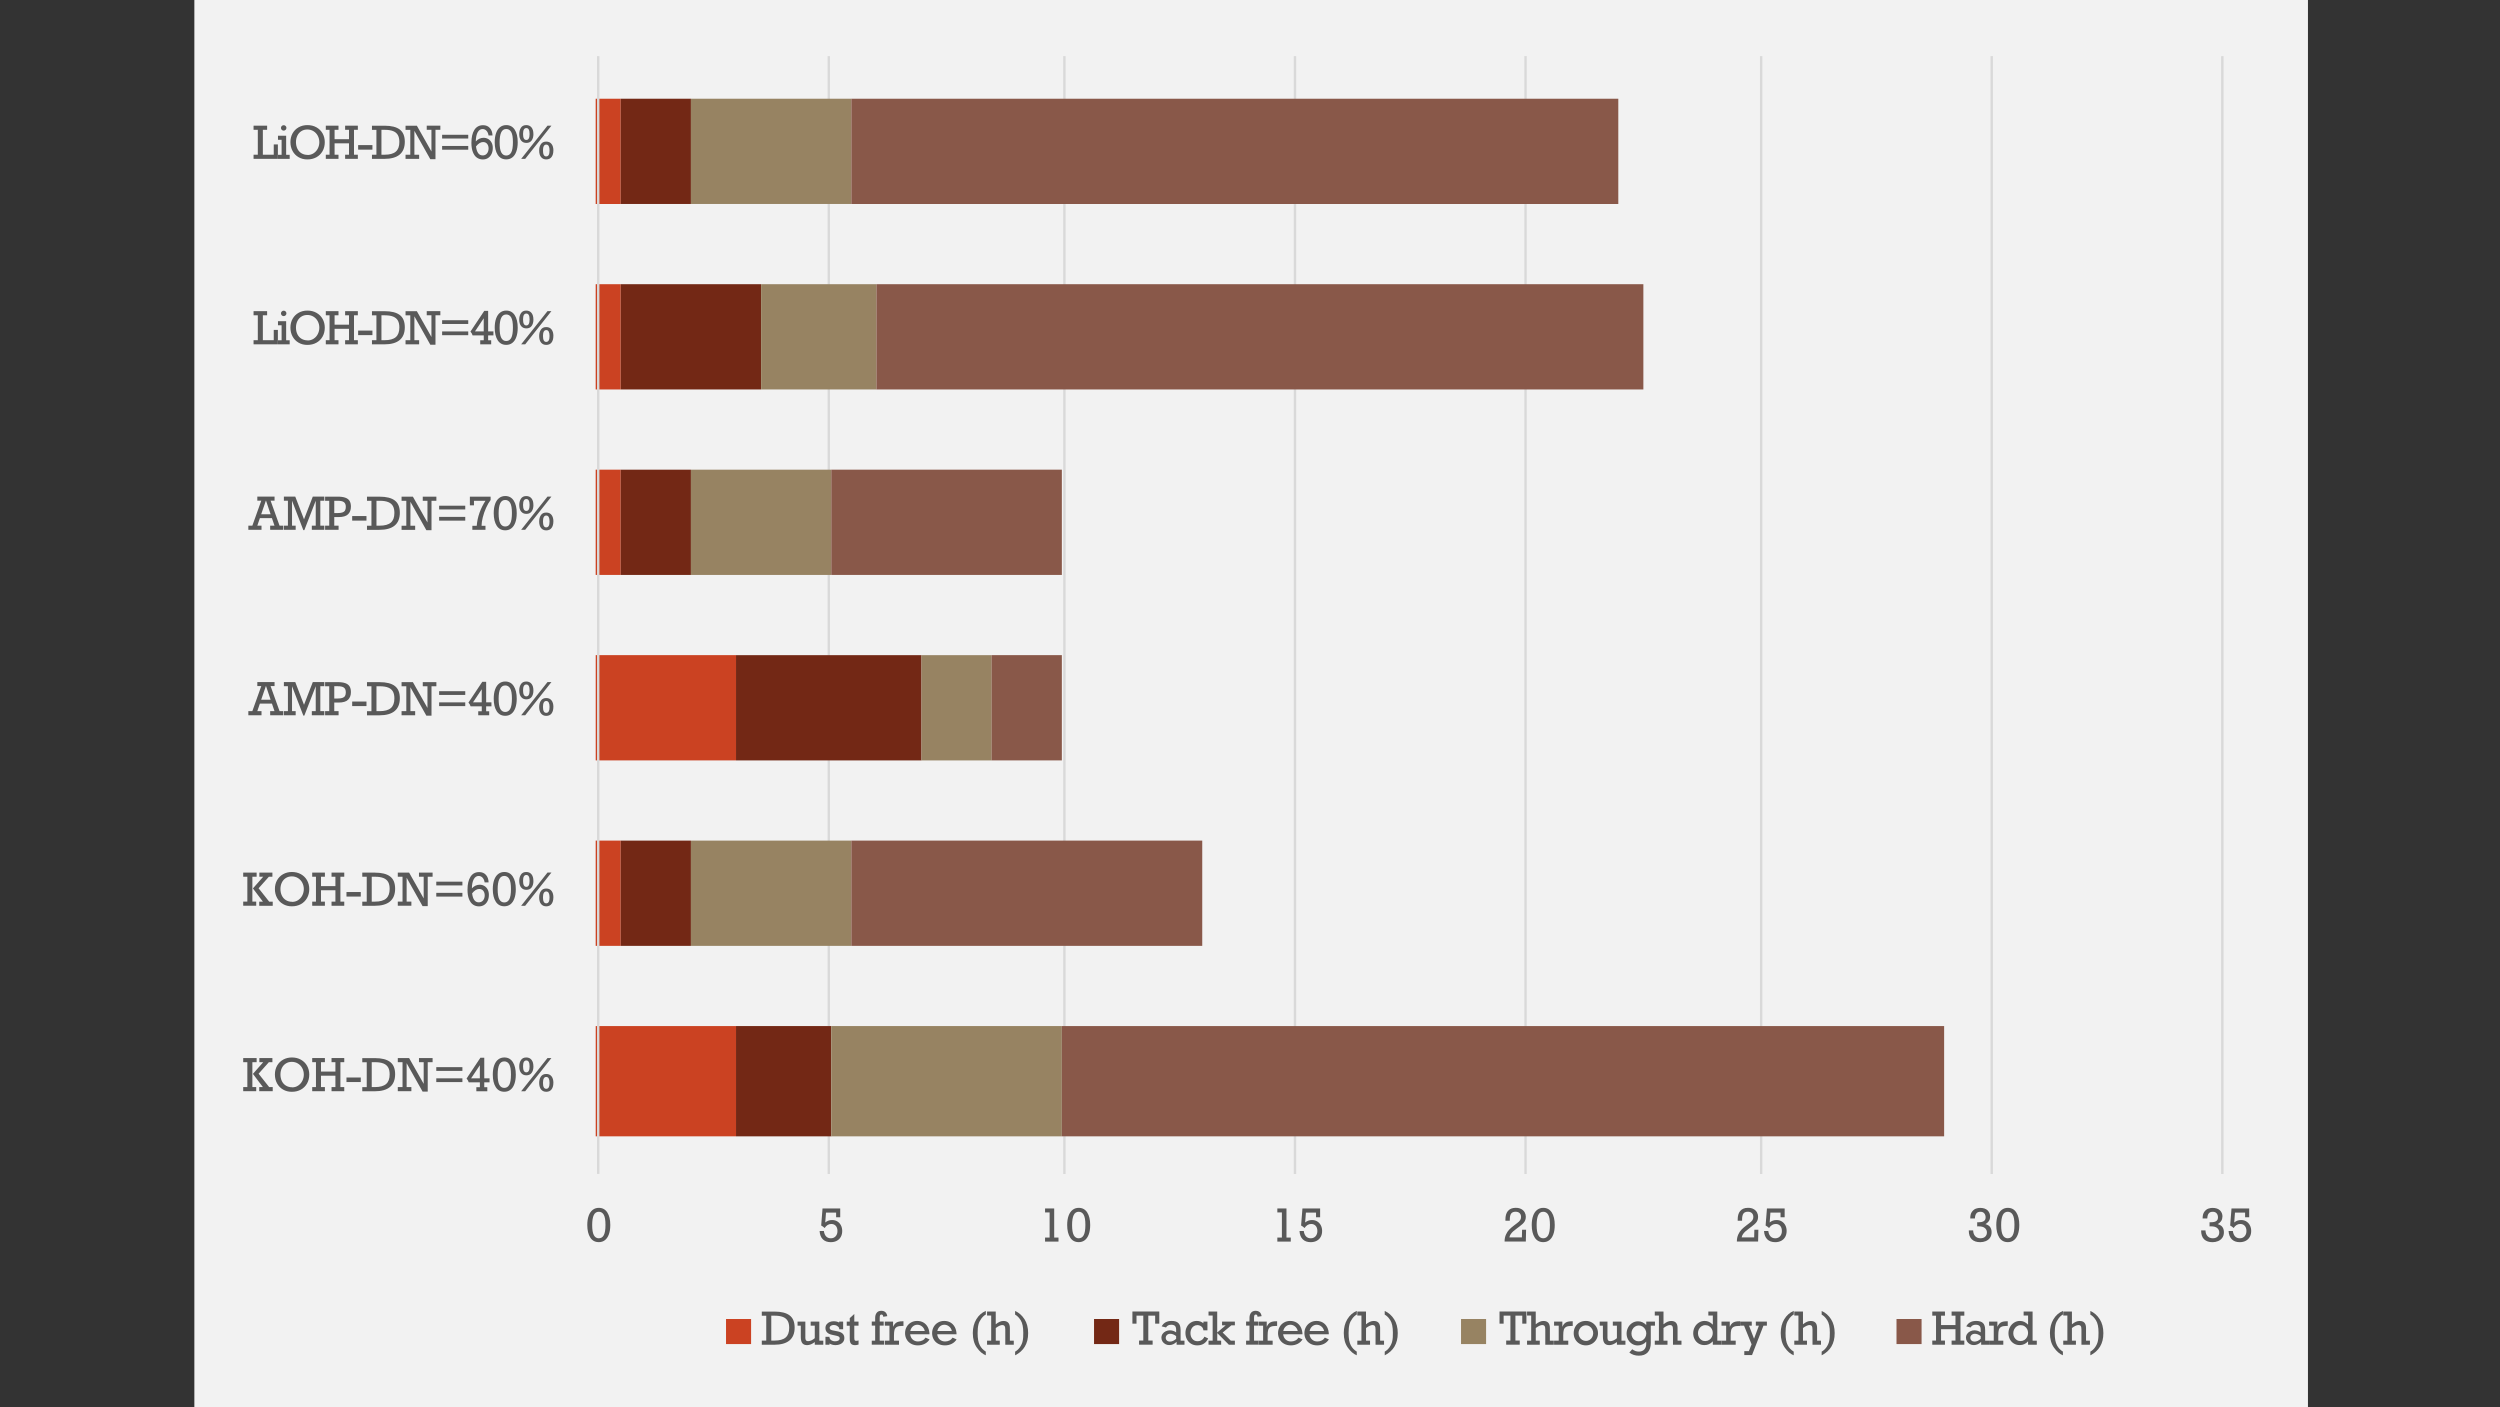 <?xml version="1.0" encoding="UTF-8"?><svg id="Layer_1" xmlns="http://www.w3.org/2000/svg" viewBox="0 0 780 439"><rect x="0" y="0" width="780" height="439" fill="#333333" stroke="none"/><rect x="60.64" width="659.44" height="439" fill="#f2f2f2"/><path d="M693.37,17.51v348.77M621.42,17.51v348.77M549.48,17.51v348.77M475.97,17.51v348.77M404.03,17.51v348.77M332.09,17.51v348.77M258.58,17.51v348.77" fill="none" stroke="#d9d9d9" stroke-linejoin="round" stroke-width=".75"/><path d="M193.67,63.64h-7.82V30.8h7.82v32.84ZM193.67,121.51h-7.82v-32.84h7.82v32.84ZM193.67,179.38h-7.82v-32.84h7.82v32.84ZM229.65,237.25h-43.79v-32.84h43.79v32.84ZM193.67,295.11h-7.82v-32.84h7.82v32.84ZM229.65,354.54h-43.79v-34.41h43.79v34.41Z" fill="#cb4222"/><path d="M215.57,63.64h-21.9V30.8h21.9v32.84ZM237.47,121.51h-43.79v-32.84h43.79v32.84ZM215.57,179.38h-21.9v-32.84h21.9v32.84ZM287.51,237.25h-57.87v-32.84h57.87v32.84ZM215.57,295.11h-21.9v-32.84h21.9v32.84ZM259.36,354.54h-29.72v-34.41h29.72v34.41Z" fill="#732815"/><path d="M265.62,63.64h-50.05V30.8h50.05v32.84ZM273.44,121.51h-35.97v-32.84h35.97v32.84ZM259.36,179.38h-43.79v-32.84h43.79v32.84ZM309.41,237.25h-21.9v-32.84h21.9v32.84ZM265.62,295.11h-50.05v-32.84h50.05v32.84ZM331.3,354.54h-71.94v-34.41h71.94v34.41Z" fill="#978362"/><path d="M504.91,63.64h-239.29V30.8h239.29v32.84ZM512.73,121.51h-239.29v-32.84h239.29v32.84ZM331.3,179.38h-71.94v-32.84h71.94v32.84ZM331.3,237.25h-21.9v-32.84h21.9v32.84ZM375.1,295.11h-109.48v-32.84h109.48v32.84ZM606.57,354.54h-275.26v-34.41h275.26v34.41Z" fill="#895849"/><line x1="186.64" y1="366.27" x2="186.64" y2="17.51" fill="none" stroke="#d9d9d9" stroke-linejoin="round" stroke-width=".75"/><path d="M190.41,382.22c0,1.13-.15,2.09-.44,2.89s-.7,1.41-1.24,1.82c-.53.42-1.17.62-1.9.62-1.16,0-2.06-.48-2.67-1.44s-.93-2.26-.93-3.9c0-1.13.15-2.1.44-2.9.29-.8.71-1.41,1.25-1.83.54-.42,1.18-.63,1.91-.63,1.15,0,2.03.48,2.65,1.44s.93,2.27.93,3.92ZM186.84,386.34c.68,0,1.19-.32,1.54-.96.35-.64.53-1.71.53-3.22s-.18-2.54-.54-3.16c-.36-.62-.88-.93-1.54-.93-.71,0-1.24.35-1.57,1.04-.33.69-.5,1.73-.5,3.11,0,1.45.17,2.5.52,3.15s.87.98,1.56.98Z" fill="#595959"/><path d="M260.87,379.79v-1.45h-3.16l-.23,3.07c.61-.51,1.32-.76,2.12-.76.65,0,1.21.15,1.69.46.48.31.85.72,1.1,1.24.26.52.38,1.09.38,1.71,0,.69-.14,1.3-.43,1.83-.29.53-.7.94-1.24,1.23s-1.17.44-1.89.44c-1.05,0-1.88-.3-2.49-.9-.6-.6-.94-1.46-1-2.58h1.33c.09.71.32,1.27.69,1.67s.87.6,1.48.6,1.11-.21,1.49-.62.58-.97.58-1.65-.18-1.25-.54-1.63-.82-.57-1.39-.57c-.82,0-1.51.42-2.07,1.26-.31-.3-.67-.56-1.08-.78l.42-5.32h5.52v2.74h-1.29Z" fill="#595959"/><path d="M330.25,386.12v1.26h-4.19v-1.26h1.42v-7.84h-1.42v-1.24h2.85v9.08h1.34Z" fill="#595959"/><path d="M340.14,382.22c0,1.13-.15,2.09-.44,2.89s-.7,1.41-1.24,1.82c-.53.42-1.17.62-1.9.62-1.16,0-2.06-.48-2.67-1.44s-.93-2.26-.93-3.9c0-1.13.15-2.1.44-2.9.29-.8.71-1.41,1.25-1.83.54-.42,1.18-.63,1.91-.63,1.15,0,2.03.48,2.65,1.44s.93,2.27.93,3.92ZM336.57,386.34c.68,0,1.19-.32,1.54-.96.35-.64.53-1.71.53-3.22s-.18-2.54-.54-3.16c-.36-.62-.88-.93-1.54-.93-.71,0-1.24.35-1.57,1.04-.33.69-.5,1.73-.5,3.11,0,1.45.17,2.5.52,3.15s.87.98,1.56.98Z" fill="#595959"/><path d="M402.72,386.12v1.26h-4.19v-1.26h1.42v-7.84h-1.42v-1.24h2.85v9.08h1.34Z" fill="#595959"/><path d="M410.6,379.79v-1.45h-3.16l-.23,3.07c.61-.51,1.32-.76,2.12-.76.65,0,1.21.15,1.69.46.48.31.85.72,1.1,1.24.26.52.38,1.09.38,1.71,0,.69-.14,1.3-.43,1.83-.29.53-.7.94-1.24,1.23s-1.17.44-1.89.44c-1.05,0-1.88-.3-2.49-.9-.6-.6-.94-1.46-1-2.58h1.33c.09.71.32,1.27.69,1.67s.87.6,1.48.6,1.11-.21,1.49-.62.58-.97.58-1.65-.18-1.25-.54-1.63-.82-.57-1.39-.57c-.82,0-1.51.42-2.07,1.26-.31-.3-.67-.56-1.08-.78l.42-5.32h5.52v2.74h-1.29Z" fill="#595959"/><path d="M476.05,379.68c0,.58-.15,1.09-.44,1.53-.29.44-.82.93-1.57,1.48l-.66.49c-.55.41-.97.75-1.26,1-.29.26-.55.54-.76.85s-.36.66-.43,1.04h3.9l.06-2.4h1.25l-.08,3.7h-6.63c0-.84.15-1.57.44-2.2.28-.62.62-1.13,1.01-1.53s.86-.81,1.4-1.22l1.02-.78c.47-.34.8-.66.99-.95.19-.29.28-.61.28-.98,0-.52-.15-.92-.45-1.21-.3-.29-.71-.44-1.24-.44-.68,0-1.15.2-1.42.6s-.4,1.02-.4,1.86v.35h-1.37v-.4c0-1.1.24-1.97.73-2.58.29-.36.64-.62,1.04-.79s.89-.26,1.45-.26c.7,0,1.28.13,1.75.4.47.26.82.61,1.05,1.03s.35.89.35,1.39Z" fill="#595959"/><path d="M485.08,382.22c0,1.13-.15,2.09-.44,2.89s-.7,1.41-1.24,1.82c-.53.42-1.17.62-1.9.62-1.16,0-2.06-.48-2.67-1.44s-.93-2.26-.93-3.9c0-1.13.15-2.1.44-2.9.29-.8.71-1.41,1.25-1.83.54-.42,1.18-.63,1.91-.63,1.15,0,2.03.48,2.65,1.44s.93,2.27.93,3.92ZM481.51,386.34c.68,0,1.19-.32,1.54-.96.35-.64.53-1.71.53-3.22s-.18-2.54-.54-3.16c-.36-.62-.88-.93-1.54-.93-.71,0-1.24.35-1.57,1.04-.33.69-.5,1.73-.5,3.11,0,1.45.17,2.5.52,3.15s.87.98,1.56.98Z" fill="#595959"/><path d="M548.52,379.68c0,.58-.15,1.09-.44,1.53-.29.44-.82.93-1.57,1.48l-.66.49c-.55.41-.97.75-1.26,1-.29.26-.55.54-.76.85s-.36.66-.43,1.04h3.9l.06-2.4h1.25l-.08,3.7h-6.63c0-.84.15-1.57.44-2.2.28-.62.62-1.13,1.01-1.53s.86-.81,1.4-1.22l1.02-.78c.47-.34.8-.66.99-.95.19-.29.28-.61.28-.98,0-.52-.15-.92-.45-1.21-.3-.29-.71-.44-1.24-.44-.68,0-1.15.2-1.42.6s-.4,1.02-.4,1.86v.35h-1.37v-.4c0-1.1.24-1.97.73-2.58.29-.36.64-.62,1.04-.79s.89-.26,1.45-.26c.7,0,1.28.13,1.75.4.47.26.82.61,1.05,1.03.23.43.35.89.35,1.39Z" fill="#595959"/><path d="M555.53,379.79v-1.45h-3.16l-.23,3.07c.61-.51,1.32-.76,2.12-.76.65,0,1.21.15,1.69.46.48.31.85.72,1.1,1.24.26.52.38,1.09.38,1.71,0,.69-.14,1.3-.43,1.83-.29.53-.7.94-1.24,1.23s-1.17.44-1.89.44c-1.05,0-1.88-.3-2.49-.9-.6-.6-.94-1.46-1-2.58h1.33c.09.71.32,1.27.69,1.67s.87.6,1.48.6,1.11-.21,1.49-.62.58-.97.58-1.65-.18-1.25-.54-1.63-.82-.57-1.39-.57c-.82,0-1.51.42-2.07,1.26-.31-.3-.67-.56-1.08-.78l.42-5.32h5.52v2.74h-1.28Z" fill="#595959"/><path d="M620.91,379.6c0,.57-.15,1.06-.44,1.45-.3.39-.64.69-1.02.87.68.2,1.17.5,1.47.92.3.42.46.96.46,1.63s-.17,1.26-.51,1.73c-.34.47-.78.81-1.32,1.03s-1.12.33-1.73.33c-1.13,0-2-.3-2.63-.9-.62-.6-.93-1.53-.93-2.77h1.36c.03.77.25,1.37.65,1.8s.94.65,1.64.65c.62,0,1.11-.17,1.47-.51.36-.34.54-.77.54-1.31s-.21-1-.63-1.36c-.42-.36-1.07-.54-1.95-.54-.22,0-.37,0-.46.01v-1.28h.19c.47,0,.88-.03,1.22-.1.34-.06.63-.21.87-.44.24-.23.35-.58.35-1.03s-.13-.84-.4-1.19c-.27-.34-.68-.52-1.22-.52-.57,0-1,.17-1.27.52-.27.34-.42.87-.45,1.57h-1.45v-.11c0-.86.18-1.53.56-2.02.37-.48.79-.8,1.24-.95.46-.15.88-.22,1.26-.22,1.04,0,1.82.26,2.35.77.52.52.79,1.17.79,1.97Z" fill="#595959"/><path d="M630.02,382.22c0,1.13-.15,2.09-.44,2.89-.29.8-.7,1.41-1.24,1.82-.53.42-1.17.62-1.9.62-1.16,0-2.06-.48-2.67-1.44s-.93-2.26-.93-3.9c0-1.13.15-2.1.44-2.9.29-.8.71-1.41,1.25-1.83.54-.42,1.18-.63,1.91-.63,1.15,0,2.03.48,2.65,1.44s.93,2.27.93,3.92ZM626.44,386.34c.68,0,1.19-.32,1.54-.96.35-.64.53-1.71.53-3.22s-.18-2.54-.54-3.16c-.36-.62-.88-.93-1.54-.93-.71,0-1.24.35-1.57,1.04-.33.69-.5,1.73-.5,3.11,0,1.45.17,2.5.52,3.15s.87.98,1.56.98Z" fill="#595959"/><path d="M693.38,379.6c0,.57-.15,1.06-.44,1.45-.3.39-.64.69-1.02.87.68.2,1.17.5,1.48.92.3.42.46.96.46,1.63s-.17,1.26-.51,1.73c-.34.47-.78.81-1.32,1.03s-1.11.33-1.72.33c-1.13,0-2-.3-2.63-.9-.62-.6-.93-1.53-.93-2.77h1.36c.03.77.25,1.37.65,1.8s.94.65,1.64.65c.62,0,1.11-.17,1.47-.51.36-.34.54-.77.54-1.31s-.21-1-.63-1.36c-.42-.36-1.07-.54-1.94-.54-.22,0-.37,0-.46.01v-1.28h.19c.47,0,.88-.03,1.22-.1.34-.06.63-.21.87-.44.24-.23.35-.58.35-1.03s-.13-.84-.4-1.19c-.27-.34-.68-.52-1.22-.52-.57,0-1,.17-1.27.52-.27.34-.42.87-.45,1.57h-1.45v-.11c0-.86.19-1.53.56-2.02.37-.48.78-.8,1.24-.95.46-.15.88-.22,1.26-.22,1.04,0,1.82.26,2.35.77.52.52.79,1.17.79,1.97Z" fill="#595959"/><path d="M700.47,379.79v-1.45h-3.16l-.23,3.07c.61-.51,1.32-.76,2.12-.76.65,0,1.21.15,1.69.46.48.31.85.72,1.1,1.24.26.52.38,1.09.38,1.71,0,.69-.14,1.3-.43,1.83-.29.53-.7.94-1.24,1.23s-1.17.44-1.89.44c-1.05,0-1.88-.3-2.49-.9-.6-.6-.94-1.46-1-2.58h1.33c.09.71.32,1.27.69,1.67s.87.6,1.48.6,1.11-.21,1.49-.62.58-.97.58-1.65-.18-1.25-.54-1.63-.82-.57-1.39-.57c-.82,0-1.51.42-2.07,1.26-.31-.3-.67-.56-1.08-.78l.42-5.32h5.52v2.74h-1.28Z" fill="#595959"/><path d="M78.74,331.4v7.77h1.2v1.29h-4.06v-1.29h1.29v-7.77h-1.29v-1.29h4.19v1.29h-1.33ZM83.89,331.4l-3.21,3.6,3.3,4.17h1.11v1.29h-4.21v-1.29h1.14l-3.11-4.12,3.21-3.65h-1.2v-1.29h4.07v1.29h-1.1Z" fill="#595959"/><path d="M96.49,335.26c0,1.05-.23,1.99-.7,2.81-.47.82-1.11,1.45-1.93,1.9-.82.45-1.75.67-2.8.67s-1.95-.23-2.75-.7c-.8-.46-1.43-1.11-1.87-1.93-.45-.82-.67-1.75-.67-2.78s.23-1.93.68-2.74c.46-.8,1.08-1.43,1.89-1.88.8-.45,1.71-.68,2.74-.68s2,.23,2.82.7c.82.47,1.46,1.1,1.91,1.91s.68,1.71.68,2.71ZM91.13,339.26c.71,0,1.34-.18,1.9-.56s.99-.86,1.3-1.48.46-1.27.46-1.97-.16-1.37-.48-1.98c-.32-.61-.77-1.09-1.34-1.44-.57-.35-1.21-.53-1.92-.53s-1.32.17-1.86.51c-.54.34-.96.81-1.25,1.41-.29.6-.44,1.27-.44,2,0,.78.15,1.47.44,2.08.3.61.72,1.08,1.28,1.42s1.2.51,1.93.51Z" fill="#595959"/><path d="M100.15,331.4v2.93h4.5v-2.93h-1.21v-1.29h3.97v1.29h-1.2v7.77h1.2v1.29h-3.97v-1.29h1.21v-3.55h-4.5v3.55h1.22v1.29h-3.96v-1.29h1.17v-7.77h-1.17v-1.29h3.96v1.29h-1.22Z" fill="#595959"/><path d="M108.1,337.6v-1.42h4.46v1.42h-4.46Z" fill="#595959"/><path d="M123.28,335.14c0,1.77-.54,3.11-1.61,4-1.07.89-2.66,1.34-4.77,1.34h-3.87v-1.29h1.39v-7.77h-1.39v-1.29h3.94c2.12,0,3.7.4,4.75,1.2s1.56,2.08,1.56,3.82ZM121.57,335.2c0-.88-.15-1.6-.46-2.15-.31-.55-.8-.97-1.47-1.24-.67-.27-1.56-.41-2.66-.41h-1v7.77h.98c1.59,0,2.76-.32,3.5-.96.74-.64,1.11-1.64,1.11-3.01Z" fill="#595959"/><path d="M132.2,331.4h-1.48v-1.29h4.25v1.29h-1.52v9.17h-1.61l-4.97-8.85v7.45h1.48v1.29h-4.24v-1.29h1.48v-7.77h-1.48v-1.29h3.53l4.55,8.05v-6.76Z" fill="#595959"/><path d="M136.12,334.12v-1.17h8.15v1.17h-8.15ZM136.12,337.61v-1.17h8.15v1.17h-8.15Z" fill="#595959"/><path d="M152.74,336.43v1.25h-1.65v1.53h.95v1.26h-3.42v-1.26h1.1v-1.53h-3.48c-.13-.46-.36-.84-.68-1.16l4.32-6.5h1.21v6.41h1.65ZM149.71,336.43v-4.08l-2.72,4.08h2.72Z" fill="#595959"/><path d="M160.93,335.3c0,1.13-.15,2.09-.44,2.89s-.7,1.41-1.24,1.82c-.53.42-1.17.62-1.9.62-1.16,0-2.06-.48-2.67-1.44s-.93-2.26-.93-3.9c0-1.13.15-2.1.44-2.9.29-.8.71-1.41,1.25-1.83.54-.42,1.18-.63,1.91-.63,1.15,0,2.03.48,2.65,1.44s.93,2.27.93,3.92ZM157.35,339.42c.68,0,1.19-.32,1.54-.96.35-.64.53-1.71.53-3.22s-.18-2.54-.54-3.16c-.36-.62-.88-.93-1.54-.93-.71,0-1.24.35-1.57,1.04-.33.69-.5,1.73-.5,3.11,0,1.45.17,2.5.52,3.15s.87.98,1.56.98Z" fill="#595959"/><path d="M166.43,332.72c0,.84-.19,1.52-.56,2.02-.37.51-.92.76-1.65.76-.68,0-1.22-.24-1.62-.73-.4-.48-.6-1.17-.6-2.06,0-.77.18-1.42.54-1.97s.91-.81,1.66-.81c.69,0,1.23.24,1.63.73.39.49.59,1.17.59,2.05ZM162.6,340.47l8.22-10.36h1.22l-8.18,10.36h-1.26ZM164.22,334.57c.67,0,1.01-.62,1.01-1.86s-.34-1.85-1.01-1.85c-.34,0-.6.15-.77.44-.17.29-.26.76-.26,1.41,0,1.24.34,1.86,1.03,1.86ZM172.65,337.86c0,.84-.19,1.52-.56,2.02s-.93.76-1.66.76c-.67,0-1.21-.24-1.61-.72-.4-.48-.6-1.16-.6-2.06,0-.8.18-1.46.55-1.99.36-.53.91-.79,1.65-.79s1.26.24,1.65.73c.39.49.59,1.17.59,2.05ZM170.43,339.71c.69,0,1.03-.61,1.03-1.84,0-.61-.09-1.07-.26-1.39-.17-.31-.43-.47-.77-.47-.68,0-1.02.62-1.02,1.86s.34,1.84,1.02,1.84Z" fill="#595959"/><path d="M78.74,273.54v7.77h1.2v1.29h-4.06v-1.29h1.29v-7.77h-1.29v-1.29h4.19v1.29h-1.33ZM83.89,273.54l-3.21,3.6,3.3,4.17h1.11v1.29h-4.21v-1.29h1.14l-3.11-4.12,3.21-3.65h-1.2v-1.29h4.07v1.29h-1.1Z" fill="#595959"/><path d="M96.49,277.39c0,1.05-.23,1.99-.7,2.81-.47.82-1.11,1.45-1.93,1.9-.82.45-1.75.67-2.8.67s-1.95-.23-2.75-.7c-.8-.46-1.43-1.11-1.87-1.93-.45-.82-.67-1.75-.67-2.78s.23-1.93.68-2.74c.46-.8,1.08-1.43,1.89-1.88.8-.45,1.71-.68,2.74-.68s2,.23,2.82.7c.82.47,1.46,1.1,1.91,1.91s.68,1.71.68,2.71ZM91.13,281.39c.71,0,1.34-.18,1.9-.56s.99-.86,1.3-1.48.46-1.27.46-1.97-.16-1.37-.48-1.98c-.32-.61-.77-1.09-1.34-1.44-.57-.35-1.21-.53-1.92-.53s-1.32.17-1.86.51c-.54.34-.96.81-1.25,1.41-.29.6-.44,1.27-.44,2,0,.78.15,1.47.44,2.08.3.61.72,1.08,1.28,1.42s1.2.51,1.93.51Z" fill="#595959"/><path d="M100.15,273.54v2.93h4.5v-2.93h-1.21v-1.29h3.97v1.29h-1.2v7.77h1.2v1.29h-3.97v-1.29h1.21v-3.55h-4.5v3.55h1.22v1.29h-3.96v-1.29h1.17v-7.77h-1.17v-1.29h3.96v1.29h-1.22Z" fill="#595959"/><path d="M108.1,279.73v-1.42h4.46v1.42h-4.46Z" fill="#595959"/><path d="M123.28,277.27c0,1.77-.54,3.11-1.61,4-1.07.89-2.66,1.34-4.77,1.34h-3.87v-1.29h1.39v-7.77h-1.39v-1.29h3.94c2.12,0,3.7.4,4.75,1.2s1.56,2.08,1.56,3.82ZM121.57,277.34c0-.88-.15-1.6-.46-2.15-.31-.55-.8-.97-1.47-1.24-.67-.27-1.56-.41-2.66-.41h-1v7.77h.98c1.59,0,2.76-.32,3.5-.96.74-.64,1.11-1.64,1.11-3.01Z" fill="#595959"/><path d="M132.2,273.54h-1.48v-1.29h4.25v1.29h-1.52v9.17h-1.61l-4.97-8.85v7.45h1.48v1.29h-4.24v-1.29h1.48v-7.77h-1.48v-1.29h3.53l4.55,8.05v-6.76Z" fill="#595959"/><path d="M136.12,276.25v-1.17h8.15v1.17h-8.15ZM136.12,279.74v-1.17h8.15v1.17h-8.15Z" fill="#595959"/><path d="M152.45,275.3h-1.25c-.07-.56-.27-1.04-.6-1.42-.33-.38-.75-.58-1.26-.58-.65,0-1.15.34-1.53,1.02-.37.68-.57,1.63-.58,2.84.72-.76,1.54-1.13,2.44-1.13.5,0,.97.12,1.41.37.44.25.79.61,1.05,1.09.27.48.4,1.05.4,1.72s-.12,1.26-.36,1.8c-.24.54-.6.98-1.07,1.3s-1.03.48-1.67.48c-.7,0-1.31-.19-1.85-.56s-.95-.95-1.26-1.73c-.31-.78-.46-1.75-.46-2.91,0-1.72.31-3.06.93-4.04s1.53-1.46,2.71-1.46c.9,0,1.61.3,2.13.9.52.6.79,1.37.81,2.32ZM149.37,281.53c.57,0,1.03-.21,1.36-.62s.5-.94.5-1.57c0-.57-.15-1.04-.46-1.42s-.73-.56-1.27-.56c-.74,0-1.48.46-2.2,1.37.23,1.86.92,2.8,2.07,2.8Z" fill="#595959"/><path d="M160.93,277.43c0,1.13-.15,2.09-.44,2.89s-.7,1.41-1.24,1.82c-.53.42-1.17.62-1.9.62-1.16,0-2.06-.48-2.67-1.44s-.93-2.26-.93-3.9c0-1.13.15-2.1.44-2.9.29-.8.71-1.41,1.25-1.83.54-.42,1.18-.63,1.91-.63,1.15,0,2.03.48,2.65,1.44s.93,2.27.93,3.92ZM157.35,281.56c.68,0,1.19-.32,1.54-.96.35-.64.53-1.71.53-3.22s-.18-2.54-.54-3.16c-.36-.62-.88-.93-1.54-.93-.71,0-1.24.35-1.57,1.04-.33.69-.5,1.73-.5,3.11,0,1.45.17,2.5.52,3.15s.87.98,1.56.98Z" fill="#595959"/><path d="M166.43,274.85c0,.84-.19,1.52-.56,2.02-.37.51-.92.76-1.65.76-.68,0-1.22-.24-1.62-.73-.4-.48-.6-1.17-.6-2.06,0-.77.18-1.42.54-1.97s.91-.81,1.66-.81c.69,0,1.23.24,1.63.73.39.49.59,1.17.59,2.05ZM162.6,282.6l8.22-10.36h1.22l-8.18,10.36h-1.26ZM164.22,276.7c.67,0,1.01-.62,1.01-1.86s-.34-1.85-1.01-1.85c-.34,0-.6.15-.77.44-.17.29-.26.76-.26,1.41,0,1.24.34,1.86,1.03,1.86ZM172.65,280c0,.84-.19,1.52-.56,2.02s-.93.76-1.66.76c-.67,0-1.21-.24-1.61-.72-.4-.48-.6-1.16-.6-2.06,0-.8.18-1.46.55-1.99.36-.53.91-.79,1.65-.79s1.26.24,1.65.73c.39.49.59,1.17.59,2.05ZM170.43,281.84c.69,0,1.03-.61,1.03-1.84,0-.61-.09-1.07-.26-1.39-.17-.31-.43-.47-.77-.47-.68,0-1.02.62-1.02,1.86s.34,1.84,1.02,1.84Z" fill="#595959"/><path d="M84.42,214.06l2.8,7.81h1.15v1.29h-4.08v-1.29h1.35l-.8-2.35h-3.76l-.8,2.35h1.31v1.29h-4.11v-1.29h1.25l2.79-7.81h-1.24v-1.25h5.38v1.25h-1.24ZM83,214.06h-.05l-1.46,4.25h2.94l-1.43-4.25Z" fill="#595959"/><path d="M97.6,212.81h3.59v1.29h-1.25v7.77h1.25v1.29h-3.9v-1.29h1.22v-7.77l-3.56,9.17h-.31l-3.53-9.17v7.77h1.14v1.29h-3.68v-1.29h1.26v-7.77h-1.26v-1.29h3.55l2.73,7.09,2.74-7.09Z" fill="#595959"/><path d="M109.48,216.01c0,.94-.29,1.71-.87,2.3s-1.57.88-2.96.89h-1.36v2.68h1.35v1.29h-4.21v-1.29h1.29v-7.77h-1.29v-1.29h3.86c1.04,0,1.87.11,2.48.34.61.22,1.05.57,1.32,1.03.27.46.4,1.07.4,1.83ZM107.89,215.97c0-.65-.19-1.12-.57-1.42-.38-.3-1.03-.45-1.95-.45h-1.08v3.84h.97c.64,0,1.15-.06,1.53-.18.38-.12.66-.32.84-.6.18-.29.27-.68.27-1.19Z" fill="#595959"/><path d="M109.88,220.3v-1.42h4.46v1.42h-4.46Z" fill="#595959"/><path d="M124.75,217.84c0,1.77-.54,3.11-1.61,4-1.07.89-2.66,1.34-4.77,1.34h-3.87v-1.29h1.39v-7.77h-1.39v-1.29h3.94c2.12,0,3.7.4,4.75,1.2s1.56,2.08,1.56,3.82ZM123.05,217.91c0-.88-.15-1.6-.46-2.15-.31-.55-.8-.97-1.47-1.24-.67-.27-1.56-.41-2.66-.41h-1v7.77h.98c1.59,0,2.76-.32,3.5-.96.74-.64,1.11-1.64,1.11-3.01Z" fill="#595959"/><path d="M133.38,214.11h-1.48v-1.29h4.25v1.29h-1.52v9.17h-1.61l-4.97-8.85v7.45h1.48v1.29h-4.24v-1.29h1.48v-7.77h-1.48v-1.29h3.53l4.55,8.05v-6.76Z" fill="#595959"/><path d="M137.01,216.82v-1.17h8.15v1.17h-8.15ZM137.01,220.31v-1.17h8.15v1.17h-8.15Z" fill="#595959"/><path d="M153.33,219.13v1.25h-1.65v1.53h.95v1.26h-3.42v-1.26h1.1v-1.53h-3.48c-.13-.46-.36-.84-.68-1.16l4.32-6.5h1.21v6.41h1.65ZM150.3,219.13v-4.08l-2.72,4.08h2.72Z" fill="#595959"/><path d="M161.22,218c0,1.13-.15,2.09-.44,2.89s-.7,1.41-1.24,1.82c-.53.42-1.17.62-1.9.62-1.16,0-2.06-.48-2.67-1.44s-.93-2.26-.93-3.9c0-1.13.15-2.1.44-2.9.29-.8.71-1.41,1.25-1.83.54-.42,1.18-.63,1.91-.63,1.15,0,2.03.48,2.65,1.44s.93,2.27.93,3.92ZM157.65,222.13c.68,0,1.19-.32,1.54-.96.35-.64.53-1.71.53-3.22s-.18-2.54-.54-3.16c-.36-.62-.88-.93-1.54-.93-.71,0-1.24.35-1.57,1.04-.33.69-.5,1.73-.5,3.11,0,1.45.17,2.5.52,3.15s.87.98,1.56.98Z" fill="#595959"/><path d="M166.43,215.42c0,.84-.19,1.52-.56,2.02-.37.51-.92.76-1.65.76-.68,0-1.22-.24-1.62-.73-.4-.48-.6-1.17-.6-2.06,0-.77.18-1.42.54-1.97s.91-.81,1.66-.81c.69,0,1.23.24,1.63.73.39.49.59,1.17.59,2.05ZM162.6,223.17l8.22-10.36h1.22l-8.18,10.36h-1.26ZM164.22,217.27c.67,0,1.01-.62,1.01-1.86s-.34-1.85-1.01-1.85c-.34,0-.6.15-.77.44-.17.29-.26.76-.26,1.41,0,1.24.34,1.86,1.03,1.86ZM172.65,220.57c0,.84-.19,1.52-.56,2.02s-.93.76-1.66.76c-.67,0-1.21-.24-1.61-.72-.4-.48-.6-1.16-.6-2.06,0-.8.18-1.46.55-1.99.36-.53.91-.79,1.65-.79s1.26.24,1.65.73c.39.49.59,1.17.59,2.05ZM170.43,222.41c.69,0,1.03-.61,1.03-1.84,0-.61-.09-1.07-.26-1.39-.17-.31-.43-.47-.77-.47-.68,0-1.02.62-1.02,1.86s.34,1.84,1.02,1.84Z" fill="#595959"/><path d="M84.42,156.2l2.8,7.81h1.15v1.29h-4.08v-1.29h1.35l-.8-2.35h-3.76l-.8,2.35h1.31v1.29h-4.11v-1.29h1.25l2.79-7.81h-1.24v-1.25h5.38v1.25h-1.24ZM83,156.2h-.05l-1.46,4.25h2.94l-1.43-4.25Z" fill="#595959"/><path d="M97.6,154.94h3.59v1.29h-1.25v7.77h1.25v1.29h-3.9v-1.29h1.22v-7.77l-3.56,9.18h-.31l-3.53-9.18v7.77h1.14v1.29h-3.68v-1.29h1.26v-7.77h-1.26v-1.29h3.55l2.73,7.09,2.74-7.09Z" fill="#595959"/><path d="M109.48,158.14c0,.94-.29,1.71-.87,2.3s-1.57.88-2.96.89h-1.36v2.68h1.35v1.29h-4.21v-1.29h1.29v-7.77h-1.29v-1.29h3.86c1.04,0,1.87.11,2.48.34.61.22,1.05.57,1.32,1.03.27.46.4,1.07.4,1.83ZM107.89,158.11c0-.65-.19-1.12-.57-1.42-.38-.3-1.03-.45-1.95-.45h-1.08v3.84h.97c.64,0,1.15-.06,1.53-.18.38-.12.66-.32.84-.6.18-.29.27-.68.27-1.19Z" fill="#595959"/><path d="M109.88,162.43v-1.42h4.46v1.42h-4.46Z" fill="#595959"/><path d="M124.75,159.97c0,1.77-.54,3.11-1.61,4s-2.66,1.34-4.77,1.34h-3.87v-1.29h1.39v-7.77h-1.39v-1.29h3.94c2.12,0,3.7.4,4.75,1.2s1.56,2.08,1.56,3.82ZM123.05,160.04c0-.88-.15-1.6-.46-2.15-.31-.55-.8-.97-1.47-1.24-.67-.27-1.56-.41-2.66-.41h-1v7.77h.98c1.59,0,2.76-.32,3.5-.96.74-.64,1.11-1.64,1.11-3.01Z" fill="#595959"/><path d="M133.38,156.24h-1.48v-1.29h4.25v1.29h-1.52v9.18h-1.61l-4.97-8.85v7.45h1.48v1.29h-4.24v-1.29h1.48v-7.77h-1.48v-1.29h3.53l4.55,8.05v-6.76Z" fill="#595959"/><path d="M137.01,158.95v-1.17h8.15v1.17h-8.15ZM137.01,162.44v-1.17h8.15v1.17h-8.15Z" fill="#595959"/><path d="M150.26,164.01v.03h1.21v1.26h-4.1v-1.26h1.37c.11-1.39.4-2.75.88-4.09s1.1-2.57,1.84-3.7h-3.58v1.42h-1.28v-2.71h6.47v1.05c-.5.65-.98,1.46-1.41,2.43-.44.97-.78,1.96-1.03,2.96s-.38,1.87-.38,2.61Z" fill="#595959"/><path d="M161.22,160.13c0,1.13-.15,2.09-.44,2.89s-.7,1.41-1.24,1.82c-.53.42-1.17.62-1.9.62-1.16,0-2.06-.48-2.67-1.44s-.93-2.26-.93-3.9c0-1.13.15-2.1.44-2.9.29-.8.71-1.42,1.25-1.83.54-.42,1.18-.63,1.91-.63,1.15,0,2.03.48,2.65,1.44s.93,2.27.93,3.92ZM157.65,164.26c.68,0,1.19-.32,1.54-.96.35-.64.53-1.71.53-3.22s-.18-2.54-.54-3.16-.88-.93-1.54-.93c-.71,0-1.24.35-1.57,1.04-.33.69-.5,1.73-.5,3.11,0,1.45.17,2.5.52,3.15s.87.98,1.56.98Z" fill="#595959"/><path d="M166.43,157.55c0,.84-.19,1.52-.56,2.02-.37.51-.92.76-1.65.76-.68,0-1.22-.24-1.62-.72s-.6-1.17-.6-2.06c0-.77.18-1.42.54-1.97s.91-.81,1.66-.81c.69,0,1.23.24,1.63.73.39.49.59,1.17.59,2.05ZM162.6,165.3l8.22-10.36h1.22l-8.18,10.36h-1.26ZM164.22,159.41c.67,0,1.01-.62,1.01-1.86s-.34-1.85-1.01-1.85c-.34,0-.6.15-.77.44-.17.29-.26.76-.26,1.41,0,1.24.34,1.86,1.03,1.86ZM172.65,162.7c0,.84-.19,1.52-.56,2.02s-.93.76-1.66.76c-.67,0-1.21-.24-1.61-.72-.4-.48-.6-1.16-.6-2.06,0-.8.18-1.46.55-1.99.36-.53.91-.79,1.65-.79s1.26.24,1.65.73c.39.49.59,1.17.59,2.05ZM170.43,164.54c.69,0,1.03-.61,1.03-1.84,0-.61-.09-1.07-.26-1.38s-.43-.47-.77-.47c-.68,0-1.02.62-1.02,1.86s.34,1.84,1.02,1.84Z" fill="#595959"/><path d="M82.01,98.37v7.77h3.4v-3.21h1.29v4.5h-7.59v-1.29h1.33v-7.77h-1.33v-1.29h4.23v1.29h-1.33Z" fill="#595959"/><path d="M90.38,106.17v1.26h-3.65v-1.26h1.13v-4.69h-1.13v-1.27h2.55v5.96h1.1ZM89.36,97.78c0,.23-.08.44-.25.6s-.37.25-.6.25-.43-.08-.6-.25-.25-.37-.25-.6.08-.44.25-.6.36-.25.6-.25.45.08.61.25.25.37.25.61Z" fill="#595959"/><path d="M101.33,102.23c0,1.05-.23,1.99-.7,2.81-.47.82-1.11,1.45-1.93,1.9-.82.45-1.75.67-2.8.67s-1.95-.23-2.75-.7-1.43-1.11-1.87-1.93c-.45-.82-.67-1.75-.67-2.78s.23-1.93.68-2.74c.46-.8,1.08-1.43,1.89-1.88.8-.45,1.71-.68,2.74-.68s2,.23,2.82.7,1.46,1.1,1.91,1.91.68,1.71.68,2.71ZM95.97,106.23c.71,0,1.34-.19,1.9-.56s.99-.86,1.3-1.48.46-1.27.46-1.97-.16-1.37-.48-1.98c-.32-.61-.77-1.09-1.34-1.44-.57-.35-1.21-.53-1.92-.53s-1.32.17-1.86.51-.96.81-1.25,1.41c-.29.6-.44,1.27-.44,2,0,.78.15,1.47.44,2.08.3.61.72,1.08,1.28,1.42s1.2.51,1.93.51Z" fill="#595959"/><path d="M104.39,98.37v2.93h4.5v-2.93h-1.21v-1.29h3.97v1.29h-1.2v7.77h1.2v1.29h-3.97v-1.29h1.21v-3.55h-4.5v3.55h1.22v1.29h-3.96v-1.29h1.17v-7.77h-1.17v-1.29h3.96v1.29h-1.22Z" fill="#595959"/><path d="M111.74,104.56v-1.42h4.46v1.42h-4.46Z" fill="#595959"/><path d="M126.3,102.1c0,1.77-.54,3.11-1.61,4s-2.66,1.34-4.77,1.34h-3.87v-1.29h1.39v-7.77h-1.39v-1.29h3.94c2.12,0,3.7.4,4.75,1.2s1.56,2.08,1.56,3.82ZM124.6,102.17c0-.88-.15-1.6-.46-2.15-.31-.55-.8-.97-1.47-1.24-.67-.27-1.56-.41-2.66-.41h-1v7.77h.98c1.59,0,2.76-.32,3.5-.96.74-.64,1.11-1.64,1.11-3.01Z" fill="#595959"/><path d="M134.62,98.37h-1.48v-1.29h4.25v1.29h-1.52v9.18h-1.61l-4.97-8.85v7.45h1.48v1.29h-4.24v-1.29h1.48v-7.77h-1.48v-1.29h3.53l4.55,8.05v-6.76Z" fill="#595959"/><path d="M137.94,101.08v-1.17h8.15v1.17h-8.15ZM137.94,104.58v-1.17h8.15v1.17h-8.15Z" fill="#595959"/><path d="M153.95,103.39v1.25h-1.65v1.53h.95v1.26h-3.42v-1.26h1.1v-1.53h-3.48c-.13-.46-.36-.85-.68-1.16l4.32-6.49h1.21v6.41h1.65ZM150.92,103.39v-4.08l-2.72,4.08h2.72Z" fill="#595959"/><path d="M161.53,102.27c0,1.13-.15,2.09-.44,2.89s-.7,1.41-1.24,1.82c-.53.42-1.17.62-1.9.62-1.16,0-2.06-.48-2.67-1.44s-.93-2.26-.93-3.9c0-1.13.15-2.1.44-2.9.29-.8.71-1.42,1.25-1.83.54-.42,1.18-.63,1.91-.63,1.15,0,2.03.48,2.65,1.44s.93,2.27.93,3.92ZM157.96,106.39c.68,0,1.19-.32,1.54-.96.35-.64.53-1.71.53-3.22s-.18-2.54-.54-3.16-.88-.93-1.54-.93c-.71,0-1.24.35-1.57,1.04-.33.69-.5,1.73-.5,3.11,0,1.45.17,2.5.52,3.15s.87.98,1.56.98Z" fill="#595959"/><path d="M166.43,99.68c0,.84-.19,1.52-.56,2.02-.37.51-.92.76-1.65.76-.68,0-1.22-.24-1.62-.72s-.6-1.17-.6-2.06c0-.77.18-1.42.54-1.97s.91-.81,1.66-.81c.69,0,1.23.24,1.63.73.39.49.59,1.17.59,2.05ZM162.6,107.43l8.22-10.36h1.22l-8.18,10.36h-1.26ZM164.22,101.54c.67,0,1.01-.62,1.01-1.86s-.34-1.85-1.01-1.85c-.34,0-.6.15-.77.44-.17.29-.26.76-.26,1.41,0,1.24.34,1.86,1.03,1.86ZM172.65,104.83c0,.84-.19,1.52-.56,2.02s-.93.76-1.66.76c-.67,0-1.21-.24-1.61-.72-.4-.48-.6-1.16-.6-2.06,0-.8.18-1.46.55-1.99.36-.53.91-.79,1.65-.79s1.26.24,1.65.73c.39.49.59,1.17.59,2.05ZM170.43,106.67c.69,0,1.03-.61,1.03-1.84,0-.61-.09-1.07-.26-1.38s-.43-.47-.77-.47c-.68,0-1.02.62-1.02,1.86s.34,1.84,1.02,1.84Z" fill="#595959"/><path d="M82.01,40.5v7.77h3.4v-3.21h1.29v4.5h-7.59v-1.29h1.33v-7.77h-1.33v-1.29h4.23v1.29h-1.33Z" fill="#595959"/><path d="M90.38,48.3v1.26h-3.65v-1.26h1.13v-4.69h-1.13v-1.27h2.55v5.96h1.1ZM89.36,39.91c0,.23-.08.44-.25.6s-.37.25-.6.25-.43-.08-.6-.25-.25-.37-.25-.6.08-.44.25-.6.36-.25.6-.25.45.08.61.25.25.37.25.61Z" fill="#595959"/><path d="M101.33,44.36c0,1.05-.23,1.99-.7,2.81-.47.82-1.11,1.45-1.93,1.9-.82.45-1.75.67-2.8.67s-1.95-.23-2.75-.7-1.43-1.11-1.87-1.93c-.45-.82-.67-1.75-.67-2.78s.23-1.93.68-2.74c.46-.8,1.08-1.43,1.89-1.88.8-.45,1.71-.68,2.74-.68s2,.23,2.82.7,1.46,1.1,1.91,1.91.68,1.71.68,2.71ZM95.97,48.36c.71,0,1.34-.19,1.9-.56s.99-.86,1.3-1.48.46-1.27.46-1.97-.16-1.37-.48-1.98c-.32-.61-.77-1.09-1.34-1.44-.57-.35-1.21-.53-1.92-.53s-1.32.17-1.86.51-.96.81-1.25,1.41c-.29.6-.44,1.27-.44,2,0,.78.15,1.47.44,2.08.3.61.72,1.08,1.28,1.42s1.2.51,1.93.51Z" fill="#595959"/><path d="M104.39,40.5v2.93h4.5v-2.93h-1.21v-1.29h3.97v1.29h-1.2v7.77h1.2v1.29h-3.97v-1.29h1.21v-3.55h-4.5v3.55h1.22v1.29h-3.96v-1.29h1.17v-7.77h-1.17v-1.29h3.96v1.29h-1.22Z" fill="#595959"/><path d="M111.74,46.69v-1.42h4.46v1.42h-4.46Z" fill="#595959"/><path d="M126.3,44.23c0,1.77-.54,3.11-1.61,4s-2.66,1.34-4.77,1.34h-3.87v-1.29h1.39v-7.77h-1.39v-1.29h3.94c2.12,0,3.7.4,4.75,1.2s1.56,2.08,1.56,3.82ZM124.6,44.3c0-.88-.15-1.6-.46-2.15-.31-.55-.8-.97-1.47-1.24-.67-.27-1.56-.41-2.66-.41h-1v7.77h.98c1.59,0,2.76-.32,3.5-.96.74-.64,1.11-1.64,1.11-3.01Z" fill="#595959"/><path d="M134.62,40.5h-1.48v-1.29h4.25v1.29h-1.52v9.18h-1.61l-4.97-8.85v7.45h1.48v1.29h-4.24v-1.29h1.48v-7.77h-1.48v-1.29h3.53l4.55,8.05v-6.76Z" fill="#595959"/><path d="M137.94,43.22v-1.17h8.15v1.17h-8.15ZM137.94,46.71v-1.17h8.15v1.17h-8.15Z" fill="#595959"/><path d="M153.67,42.26h-1.25c-.07-.56-.27-1.04-.6-1.42-.33-.38-.75-.58-1.26-.58-.65,0-1.15.34-1.53,1.02-.37.68-.57,1.63-.58,2.84.72-.76,1.54-1.13,2.44-1.13.5,0,.97.12,1.41.37.44.25.79.61,1.05,1.09.27.48.4,1.05.4,1.72s-.12,1.26-.36,1.8c-.24.54-.6.98-1.07,1.3s-1.03.48-1.67.48c-.7,0-1.31-.19-1.85-.56s-.95-.95-1.26-1.73c-.31-.78-.46-1.75-.46-2.91,0-1.72.31-3.06.93-4.03s1.53-1.46,2.71-1.46c.9,0,1.61.3,2.13.9.52.6.79,1.37.81,2.32ZM150.58,48.5c.57,0,1.03-.21,1.36-.63s.5-.94.5-1.57c0-.57-.15-1.04-.46-1.42s-.73-.56-1.27-.56c-.74,0-1.48.46-2.2,1.37.23,1.86.92,2.8,2.07,2.8Z" fill="#595959"/><path d="M161.53,44.4c0,1.13-.15,2.09-.44,2.89s-.7,1.41-1.24,1.82c-.53.42-1.17.62-1.9.62-1.16,0-2.06-.48-2.67-1.44s-.93-2.26-.93-3.9c0-1.13.15-2.1.44-2.9.29-.8.71-1.42,1.25-1.83.54-.42,1.18-.63,1.91-.63,1.15,0,2.03.48,2.65,1.44s.93,2.27.93,3.92ZM157.96,48.52c.68,0,1.19-.32,1.54-.96.35-.64.53-1.71.53-3.22s-.18-2.54-.54-3.16-.88-.93-1.54-.93c-.71,0-1.24.35-1.57,1.04-.33.69-.5,1.73-.5,3.11,0,1.45.17,2.5.52,3.15s.87.98,1.56.98Z" fill="#595959"/><path d="M166.43,41.81c0,.84-.19,1.52-.56,2.02-.37.51-.92.76-1.65.76-.68,0-1.22-.24-1.62-.72s-.6-1.17-.6-2.06c0-.77.18-1.42.54-1.97s.91-.81,1.66-.81c.69,0,1.23.24,1.63.73.39.49.59,1.17.59,2.05ZM162.6,49.57l8.22-10.36h1.22l-8.18,10.36h-1.26ZM164.22,43.67c.67,0,1.01-.62,1.01-1.86s-.34-1.85-1.01-1.85c-.34,0-.6.15-.77.44-.17.29-.26.76-.26,1.41,0,1.24.34,1.86,1.03,1.86ZM172.65,46.96c0,.84-.19,1.52-.56,2.02s-.93.76-1.66.76c-.67,0-1.21-.24-1.61-.72-.4-.48-.6-1.16-.6-2.06,0-.8.18-1.46.55-1.99.36-.53.91-.79,1.65-.79s1.26.24,1.65.73c.39.49.59,1.17.59,2.05ZM170.43,48.8c.69,0,1.03-.61,1.03-1.84,0-.61-.09-1.07-.26-1.38s-.43-.47-.77-.47c-.68,0-1.02.62-1.02,1.86s.34,1.84,1.02,1.84Z" fill="#595959"/><rect x="226.52" y="411.53" width="7.82" height="7.82" fill="#cb4222"/><path d="M247.93,414.22c0,1.77-.54,3.11-1.61,4-1.07.89-2.66,1.34-4.77,1.34h-3.87v-1.29h1.39v-7.77h-1.39v-1.29h3.94c2.12,0,3.7.4,4.75,1.2s1.56,2.08,1.56,3.82ZM246.23,414.29c0-.88-.15-1.6-.46-2.15-.31-.55-.8-.97-1.47-1.24-.67-.27-1.56-.41-2.66-.41h-1v7.77h.98c1.59,0,2.76-.32,3.5-.96.74-.64,1.11-1.64,1.11-3.01Z" fill="#595959"/><path d="M252.14,418.44c.64,0,1.33-.31,2.07-.93v-3.91h-1.28v-1.27h2.7v5.96h1.24v1.26h-2.66v-.83c-.83.64-1.63.96-2.38.96-.68,0-1.18-.2-1.5-.6-.32-.4-.48-1.07-.48-2.01v-3.46h-1.01v-1.27h2.43v5.03c0,.37.07.64.2.82.13.17.36.26.67.26Z" fill="#595959"/><path d="M261.82,412.64v-.31h1.24v2.4h-1.24v-.44c-.41-.59-.98-.89-1.69-.89-.38,0-.68.08-.92.25s-.36.38-.36.64c0,.23.09.42.27.55s.59.25,1.22.35l.96.19c1.42.26,2.14.96,2.14,2.1,0,.66-.26,1.2-.77,1.6-.52.4-1.2.6-2.05.6-.34,0-.67-.05-1-.15-.33-.1-.6-.22-.82-.37v.39h-1.26v-2.47h1.26v.25c.07.35.26.63.58.84s.69.32,1.11.32c.46,0,.83-.08,1.09-.24.27-.16.4-.4.4-.73,0-.23-.11-.41-.32-.53-.21-.12-.63-.24-1.27-.36l-.74-.16c-.73-.15-1.26-.4-1.6-.76s-.51-.81-.51-1.37c0-.45.12-.83.37-1.15.25-.32.57-.56.96-.72s.79-.24,1.2-.24c.69,0,1.27.14,1.75.41Z" fill="#595959"/><path d="M267.86,412.33v1.27h-1.32v3.79c0,.39.04.65.13.77.08.12.23.18.44.18.25,0,.5-.04.76-.13v1.29c-.44.13-.79.19-1.07.19-.6,0-1.02-.15-1.29-.45-.26-.3-.39-.81-.39-1.54v-4.08h-.94v-1.27h.94v-1.09l1.42-1.3v2.39h1.32Z" fill="#595959"/><path d="M276.83,410.64l-1.26.19c-.04-.47-.22-.7-.54-.7-.22,0-.37.08-.45.24-.07.16-.11.45-.11.86v1.09h1.24v1.27h-1.24v4.69h1.36v1.26h-3.84v-1.26h1.06v-4.69h-1.06v-1.27h1.06v-1.12c0-.66.16-1.2.48-1.61.32-.41.8-.62,1.43-.62.52,0,.94.14,1.26.42.32.28.52.69.61,1.25Z" fill="#595959"/><path d="M278.92,416.65v1.64h1.57v1.26h-4.43v-1.26h1.45v-4.69h-1.45v-1.27h2.58v1.64c.29-.65.65-1.1,1.08-1.35.43-.25,1.04-.38,1.84-.38h.32v1.44h-.31c-.77,0-1.34.1-1.72.3s-.62.51-.75.91c-.12.41-.18,1-.18,1.77Z" fill="#595959"/><path d="M290.03,416.3h-6.06c.09.69.36,1.24.8,1.64.45.4,1,.6,1.65.6.48,0,.92-.1,1.33-.29s.75-.5,1.02-.91l1.25.56c-.39.61-.91,1.08-1.55,1.39-.64.31-1.33.47-2.09.47s-1.47-.16-2.08-.49-1.08-.78-1.41-1.36c-.34-.58-.51-1.24-.51-1.97s.17-1.38.5-1.96.79-1.04,1.36-1.36c.58-.33,1.21-.49,1.91-.49.76,0,1.42.17,1.99.51.57.34,1.01.82,1.34,1.44.33.63.5,1.36.53,2.22ZM286.2,413.32c-.54,0-1.01.18-1.41.54-.4.36-.66.83-.78,1.42h4.52c-.13-.59-.41-1.07-.85-1.42-.43-.36-.93-.54-1.49-.54Z" fill="#595959"/><path d="M298.47,416.3h-6.06c.09.69.36,1.24.8,1.64.45.4,1,.6,1.65.6.48,0,.92-.1,1.33-.29s.75-.5,1.02-.91l1.25.56c-.39.61-.91,1.08-1.55,1.39-.64.31-1.33.47-2.09.47s-1.47-.16-2.08-.49-1.08-.78-1.41-1.36c-.34-.58-.51-1.24-.51-1.97s.17-1.38.5-1.96.79-1.04,1.36-1.36c.58-.33,1.21-.49,1.91-.49.76,0,1.42.17,1.99.51.57.34,1.01.82,1.34,1.44.33.63.5,1.36.53,2.22ZM294.64,413.32c-.54,0-1.01.18-1.41.54-.4.36-.66.83-.78,1.42h4.52c-.13-.59-.41-1.07-.85-1.42-.43-.36-.93-.54-1.49-.54Z" fill="#595959"/><path d="M305.29,413.2c-.18.67-.27,1.58-.27,2.74,0,.87.06,1.61.17,2.21s.28,1.12.51,1.56c.43.83,1.05,1.5,1.87,1.99v1.15c-1.02-.4-1.96-1.21-2.8-2.41-.83-1.17-1.25-2.68-1.25-4.53,0-1.64.37-3.08,1.1-4.3.74-1.23,1.73-2.1,2.96-2.62v1.14c-.49.25-.95.67-1.39,1.26s-.74,1.19-.9,1.79Z" fill="#595959"/><path d="M313.07,412.14c1.34,0,2.01.73,2.01,2.18v3.97h1.22v1.26h-2.65v-4.73c0-.52-.07-.88-.22-1.09-.15-.21-.38-.32-.69-.32-.53,0-1.21.31-2.06.93v3.95h1.25v1.26h-3.97v-1.26h1.29v-7.84h-1.29v-1.25h2.71v3.98c.85-.69,1.64-1.04,2.38-1.04Z" fill="#595959"/><path d="M319.64,411.59c.76,1.18,1.14,2.63,1.14,4.35s-.35,3.04-1.03,4.19-1.7,2.06-3.03,2.73v-1.15c.62-.35,1.14-.84,1.55-1.46.41-.62.68-1.24.8-1.86.09-.41.14-.8.16-1.17s.03-.85.03-1.44c0-1.73-.27-3.01-.8-3.85-.52-.83-1.1-1.42-1.75-1.77v-1.14c1.2.53,2.17,1.39,2.93,2.58Z" fill="#595959"/><rect x="341.34" y="411.53" width="7.82" height="7.82" fill="#732815"/><path d="M360.41,412.98v-2.5h-2.14v7.77h1.35v1.29h-4.23v-1.29h1.32v-7.77h-2.12v2.5h-1.28v-3.79h8.39v3.79h-1.28Z" fill="#595959"/><path d="M368.35,414.88v3.41h1.21v1.26h-2.46v-.89c-.69.67-1.45,1.01-2.3,1.01-.44,0-.85-.1-1.22-.31-.37-.21-.67-.48-.89-.83-.22-.35-.33-.73-.33-1.15,0-.45.12-.86.37-1.21.24-.35.58-.63.99-.82s.84-.29,1.26-.29c.71,0,1.36.21,1.97.62v-.78c0-.56-.12-.97-.36-1.21s-.63-.37-1.18-.37c-.38,0-.71.07-.97.21-.26.14-.47.35-.64.64l-1.36-.34c.31-.57.72-1,1.24-1.28.52-.28,1.14-.42,1.86-.42.97,0,1.67.22,2.12.66.45.44.67,1.13.67,2.08ZM364.99,418.58c.7,0,1.35-.29,1.96-.87v-.85c-.62-.48-1.24-.72-1.86-.72-.38,0-.7.12-.97.35-.27.24-.41.53-.41.89s.12.63.36.86c.24.23.55.34.92.34Z" fill="#595959"/><path d="M375.46,412.85v-.52h1.26v2.74h-1.26c-.05-.53-.27-.93-.63-1.21-.37-.28-.79-.42-1.27-.42-.41,0-.78.11-1.11.33s-.58.52-.76.89-.27.79-.27,1.23c0,.76.2,1.37.6,1.85.4.48.93.72,1.59.72,1.02,0,1.74-.47,2.16-1.42l1.18.56c-.66,1.44-1.8,2.16-3.41,2.16-.72,0-1.36-.17-1.92-.51s-.99-.8-1.3-1.39-.46-1.25-.46-1.97.15-1.35.46-1.92c.31-.58.73-1.03,1.27-1.35.54-.32,1.14-.49,1.81-.49.79,0,1.46.24,2.03.71Z" fill="#595959"/><path d="M382.42,413.51h-1.14v-1.18h4v1.18h-1.11l-2.7,2.24,2.55,2.54h1.26v1.26h-1.88l-3.62-3.64v2.38h1.22v1.26h-3.94v-1.26h1.29v-7.84h-1.29v-1.25h2.71v6.53l2.63-2.21Z" fill="#595959"/><path d="M393.62,410.64l-1.26.19c-.04-.47-.22-.7-.54-.7-.22,0-.37.08-.45.24-.07.16-.11.45-.11.86v1.09h1.24v1.27h-1.24v4.69h1.36v1.26h-3.84v-1.26h1.06v-4.69h-1.06v-1.27h1.06v-1.12c0-.66.16-1.2.48-1.61.32-.41.8-.62,1.43-.62.52,0,.94.14,1.26.42.32.28.52.69.61,1.25Z" fill="#595959"/><path d="M395.5,416.65v1.64h1.57v1.26h-4.43v-1.26h1.45v-4.69h-1.45v-1.27h2.58v1.64c.29-.65.65-1.1,1.08-1.35.43-.25,1.04-.38,1.84-.38h.32v1.44h-.31c-.77,0-1.34.1-1.72.3s-.62.51-.75.91c-.12.41-.18,1-.18,1.77Z" fill="#595959"/><path d="M406.4,416.3h-6.06c.09.69.36,1.24.8,1.64.45.4,1,.6,1.65.6.48,0,.92-.1,1.33-.29s.75-.5,1.02-.91l1.25.56c-.39.61-.91,1.08-1.55,1.39-.64.31-1.33.47-2.09.47s-1.47-.16-2.08-.49-1.08-.78-1.41-1.36c-.34-.58-.51-1.24-.51-1.97s.17-1.38.5-1.96.79-1.04,1.36-1.36c.58-.33,1.21-.49,1.91-.49.76,0,1.42.17,1.99.51.57.34,1.01.82,1.34,1.44.33.63.5,1.36.53,2.22ZM402.57,413.32c-.54,0-1.01.18-1.41.54-.4.36-.66.83-.78,1.42h4.52c-.13-.59-.41-1.07-.85-1.42-.43-.36-.93-.54-1.49-.54Z" fill="#595959"/><path d="M414.62,416.3h-6.06c.09.69.36,1.24.8,1.64.45.4,1,.6,1.65.6.48,0,.92-.1,1.33-.29s.75-.5,1.02-.91l1.25.56c-.39.61-.91,1.08-1.55,1.39-.64.31-1.33.47-2.09.47s-1.47-.16-2.08-.49-1.08-.78-1.41-1.36c-.34-.58-.51-1.24-.51-1.97s.17-1.38.5-1.96.79-1.04,1.36-1.36c.58-.33,1.21-.49,1.91-.49.76,0,1.42.17,1.99.51.57.34,1.01.82,1.34,1.44.33.63.5,1.36.53,2.22ZM410.79,413.32c-.54,0-1.01.18-1.41.54-.4.36-.66.83-.78,1.42h4.52c-.13-.59-.41-1.07-.85-1.42-.43-.36-.93-.54-1.49-.54Z" fill="#595959"/><path d="M421.03,413.2c-.18.67-.27,1.58-.27,2.74,0,.87.06,1.61.17,2.21s.28,1.12.51,1.56c.43.83,1.05,1.5,1.87,1.99v1.15c-1.02-.4-1.96-1.21-2.8-2.41-.83-1.17-1.25-2.68-1.25-4.53,0-1.64.37-3.08,1.1-4.3.74-1.23,1.73-2.1,2.96-2.62v1.14c-.49.25-.95.67-1.39,1.26s-.74,1.19-.9,1.79Z" fill="#595959"/><path d="M428.59,412.14c1.34,0,2.01.73,2.01,2.18v3.97h1.22v1.26h-2.65v-4.73c0-.52-.07-.88-.22-1.09-.15-.21-.38-.32-.69-.32-.53,0-1.21.31-2.06.93v3.95h1.25v1.26h-3.97v-1.26h1.29v-7.84h-1.29v-1.25h2.71v3.98c.85-.69,1.64-1.04,2.38-1.04Z" fill="#595959"/><path d="M434.96,411.59c.76,1.18,1.14,2.63,1.14,4.35s-.35,3.04-1.03,4.19-1.7,2.06-3.03,2.73v-1.15c.62-.35,1.14-.84,1.55-1.46.41-.62.68-1.24.8-1.86.09-.41.14-.8.16-1.17s.03-.85.03-1.44c0-1.73-.27-3.01-.8-3.85-.52-.83-1.1-1.42-1.75-1.77v-1.14c1.2.53,2.17,1.39,2.93,2.58Z" fill="#595959"/><rect x="455.84" y="411.53" width="7.82" height="7.82" fill="#978362"/><path d="M474.95,412.98v-2.5h-2.14v7.77h1.35v1.29h-4.23v-1.29h1.32v-7.77h-2.12v2.5h-1.28v-3.79h8.39v3.79h-1.28Z" fill="#595959"/><path d="M481.55,412.14c1.34,0,2.01.73,2.01,2.18v3.97h1.22v1.26h-2.65v-4.73c0-.52-.07-.88-.22-1.09-.15-.21-.38-.32-.69-.32-.53,0-1.21.31-2.06.93v3.95h1.25v1.26h-3.97v-1.26h1.29v-7.84h-1.29v-1.25h2.71v3.98c.85-.69,1.64-1.04,2.38-1.04Z" fill="#595959"/><path d="M487.73,416.65v1.64h1.57v1.26h-4.43v-1.26h1.45v-4.69h-1.45v-1.27h2.58v1.64c.29-.65.65-1.1,1.08-1.35.43-.25,1.04-.38,1.84-.38h.32v1.44h-.31c-.77,0-1.34.1-1.72.3s-.62.51-.75.91c-.12.41-.18,1-.18,1.77Z" fill="#595959"/><path d="M498.58,415.95c0,.7-.17,1.34-.5,1.92s-.79,1.04-1.37,1.38-1.22.51-1.92.51-1.38-.17-1.96-.51-1.03-.8-1.36-1.38c-.32-.58-.48-1.22-.48-1.92s.16-1.39.48-1.97c.32-.58.77-1.03,1.35-1.36.58-.33,1.23-.49,1.97-.49s1.35.17,1.93.52c.58.35,1.03.81,1.36,1.39s.49,1.22.49,1.9ZM494.8,418.38c.42,0,.81-.11,1.16-.33s.63-.52.82-.89.3-.78.3-1.22-.1-.83-.3-1.2-.47-.67-.82-.9c-.35-.23-.74-.34-1.17-.34s-.81.11-1.16.33c-.35.22-.63.52-.83.9s-.3.78-.3,1.21.1.83.3,1.21.48.67.84.89.75.33,1.17.33Z" fill="#595959"/><path d="M502.41,418.44c.64,0,1.33-.31,2.07-.93v-3.91h-1.28v-1.27h2.7v5.96h1.24v1.26h-2.66v-.83c-.83.64-1.63.96-2.38.96-.68,0-1.18-.2-1.5-.6-.32-.4-.49-1.07-.49-2.01v-3.46h-1.01v-1.27h2.43v5.03c0,.37.07.64.2.82.13.17.36.26.67.26Z" fill="#595959"/><path d="M513.63,413.37v-1.04h2.72v1.27h-1.31v5.42c0,1.26-.32,2.23-.95,2.92-.64.68-1.56,1.03-2.78,1.03-1.15,0-2.14-.33-2.96-.98l.91-1.02c.33.24.66.42.99.55.33.12.69.18,1.09.18.71,0,1.27-.22,1.68-.67s.6-1.03.6-1.77v-.67c-.31.37-.71.66-1.19.87-.48.21-.96.32-1.43.32-.67,0-1.27-.17-1.8-.51-.53-.34-.95-.79-1.25-1.35-.3-.56-.45-1.18-.45-1.85s.16-1.32.47-1.9c.31-.59.74-1.05,1.29-1.4s1.15-.52,1.81-.52c.48,0,.92.09,1.34.28.41.19.82.47,1.21.86ZM511.28,418.49c.45,0,.86-.11,1.22-.34s.64-.53.84-.91.3-.79.3-1.23c0-.41-.1-.81-.3-1.19s-.48-.69-.84-.92-.76-.35-1.2-.35-.82.11-1.17.34-.63.53-.82.91-.3.79-.3,1.23.09.86.28,1.24.45.67.8.89c.35.22.74.33,1.19.33Z" fill="#595959"/><path d="M521.39,412.14c1.34,0,2.01.73,2.01,2.18v3.97h1.22v1.26h-2.65v-4.73c0-.52-.07-.88-.22-1.09-.15-.21-.38-.32-.69-.32-.53,0-1.21.31-2.05.93v3.95h1.25v1.26h-3.97v-1.26h1.29v-7.84h-1.29v-1.25h2.72v3.98c.85-.69,1.64-1.04,2.38-1.04Z" fill="#595959"/><path d="M537.11,418.29v1.26h-2.71v-1.06c-.72.79-1.59,1.18-2.59,1.18-.7,0-1.31-.16-1.85-.49-.53-.33-.95-.77-1.24-1.34-.29-.56-.44-1.19-.44-1.87s.16-1.34.47-1.92c.31-.59.75-1.05,1.3-1.4.55-.35,1.15-.52,1.8-.52.47,0,.91.09,1.33.28.42.19.83.48,1.22.89v-2.86h-1.4v-1.25h2.8v9.09h1.31ZM532.07,418.41c.44,0,.84-.12,1.19-.35s.63-.55.83-.93.3-.81.3-1.25-.1-.86-.3-1.23-.48-.66-.84-.88-.76-.32-1.21-.32-.82.12-1.17.35c-.34.23-.61.54-.81.92-.2.38-.29.79-.29,1.23,0,.47.1.89.3,1.26s.48.67.82.89.74.32,1.17.32Z" fill="#595959"/><path d="M539.97,416.65v1.64h1.57v1.26h-4.43v-1.26h1.45v-4.69h-1.45v-1.27h2.58v1.64c.29-.65.65-1.1,1.08-1.35.43-.25,1.04-.38,1.84-.38h.32v1.44h-.31c-.77,0-1.34.1-1.72.3s-.62.51-.75.91c-.12.41-.18,1-.18,1.77Z" fill="#595959"/><path d="M545.69,413.6l1.57,4.08,1.52-4.08h-.96v-1.27h3.45v1.27h-1.07l-3.57,9.19h-2.41v-1.24h1.42l.86-2.12-2.36-5.83h-1.21v-1.27h3.62v1.27h-.86Z" fill="#595959"/><path d="M557.36,413.2c-.18.67-.27,1.58-.27,2.74,0,.87.06,1.61.17,2.21s.28,1.12.51,1.56c.43.83,1.05,1.5,1.87,1.99v1.15c-1.02-.4-1.96-1.21-2.8-2.41-.83-1.17-1.25-2.68-1.25-4.53,0-1.64.37-3.08,1.1-4.3.74-1.23,1.73-2.1,2.96-2.62v1.14c-.49.25-.95.67-1.39,1.26-.44.59-.74,1.19-.9,1.79Z" fill="#595959"/><path d="M564.92,412.14c1.34,0,2.01.73,2.01,2.18v3.97h1.22v1.26h-2.65v-4.73c0-.52-.07-.88-.22-1.09-.15-.21-.38-.32-.69-.32-.53,0-1.21.31-2.06.93v3.95h1.25v1.26h-3.96v-1.26h1.29v-7.84h-1.29v-1.25h2.71v3.98c.85-.69,1.64-1.04,2.38-1.04Z" fill="#595959"/><path d="M571.28,411.59c.76,1.18,1.14,2.63,1.14,4.35s-.35,3.04-1.03,4.19c-.69,1.15-1.7,2.06-3.03,2.73v-1.15c.62-.35,1.14-.84,1.55-1.46.41-.62.68-1.24.8-1.86.09-.41.14-.8.16-1.17s.04-.85.04-1.44c0-1.73-.27-3.01-.8-3.85-.52-.83-1.1-1.42-1.75-1.77v-1.14c1.2.53,2.17,1.39,2.93,2.58Z" fill="#595959"/><rect x="591.71" y="411.53" width="7.82" height="7.82" fill="#895849"/><path d="M605.61,410.49v2.93h4.5v-2.93h-1.21v-1.29h3.97v1.29h-1.2v7.77h1.2v1.29h-3.97v-1.29h1.21v-3.55h-4.5v3.55h1.22v1.29h-3.96v-1.29h1.17v-7.77h-1.17v-1.29h3.96v1.29h-1.22Z" fill="#595959"/><path d="M619.37,414.88v3.41h1.21v1.26h-2.46v-.89c-.69.67-1.45,1.01-2.3,1.01-.44,0-.85-.1-1.22-.31-.37-.21-.66-.48-.89-.83-.22-.35-.33-.73-.33-1.15,0-.45.12-.86.37-1.21.24-.35.58-.63.99-.82s.84-.29,1.26-.29c.71,0,1.36.21,1.97.62v-.78c0-.56-.12-.97-.36-1.21s-.63-.37-1.17-.37c-.38,0-.71.07-.97.21-.26.14-.47.35-.64.64l-1.36-.34c.31-.57.72-1,1.24-1.28.52-.28,1.14-.42,1.86-.42.97,0,1.67.22,2.12.66.45.44.67,1.13.67,2.08ZM616.02,418.58c.7,0,1.35-.29,1.96-.87v-.85c-.62-.48-1.24-.72-1.86-.72-.38,0-.7.12-.97.35-.27.24-.41.53-.41.89s.12.63.36.86c.24.23.55.34.92.34Z" fill="#595959"/><path d="M623.46,416.65v1.64h1.57v1.26h-4.43v-1.26h1.45v-4.69h-1.45v-1.27h2.58v1.64c.29-.65.65-1.1,1.08-1.35.43-.25,1.04-.38,1.84-.38h.32v1.44h-.31c-.77,0-1.34.1-1.72.3s-.62.51-.75.91c-.12.41-.18,1-.18,1.77Z" fill="#595959"/><path d="M635.48,418.29v1.26h-2.72v-1.06c-.72.79-1.59,1.18-2.59,1.18-.7,0-1.31-.16-1.85-.49-.53-.33-.95-.77-1.24-1.34-.29-.56-.44-1.19-.44-1.87s.16-1.34.47-1.92c.31-.59.75-1.05,1.3-1.4.55-.35,1.15-.52,1.8-.52.47,0,.91.09,1.33.28.42.19.82.48,1.22.89v-2.86h-1.39v-1.25h2.8v9.09h1.31ZM630.44,418.41c.44,0,.84-.12,1.19-.35s.63-.55.83-.93.3-.81.3-1.25-.1-.86-.3-1.23-.48-.66-.84-.88-.76-.32-1.21-.32-.82.12-1.16.35c-.34.23-.61.54-.81.92-.2.38-.3.79-.3,1.23,0,.47.1.89.3,1.26s.48.67.82.89.74.32,1.17.32Z" fill="#595959"/><path d="M641.35,413.2c-.18.67-.27,1.58-.27,2.74,0,.87.06,1.61.17,2.21s.28,1.12.51,1.56c.43.83,1.05,1.5,1.87,1.99v1.15c-1.02-.4-1.96-1.21-2.8-2.41-.83-1.17-1.25-2.68-1.25-4.53,0-1.64.37-3.08,1.1-4.3.74-1.23,1.73-2.1,2.96-2.62v1.14c-.49.25-.95.67-1.39,1.26-.44.59-.74,1.19-.9,1.79Z" fill="#595959"/><path d="M648.83,412.14c1.34,0,2.01.73,2.01,2.18v3.97h1.22v1.26h-2.65v-4.73c0-.52-.07-.88-.22-1.09-.15-.21-.38-.32-.69-.32-.53,0-1.21.31-2.06.93v3.95h1.25v1.26h-3.96v-1.26h1.29v-7.84h-1.29v-1.25h2.71v3.98c.85-.69,1.64-1.04,2.38-1.04Z" fill="#595959"/><path d="M655.11,411.59c.76,1.18,1.14,2.63,1.14,4.35s-.35,3.04-1.03,4.19c-.69,1.15-1.7,2.06-3.03,2.73v-1.15c.62-.35,1.14-.84,1.55-1.46.41-.62.68-1.24.8-1.86.09-.41.14-.8.16-1.17s.04-.85.04-1.44c0-1.73-.27-3.01-.8-3.85-.52-.83-1.1-1.42-1.75-1.77v-1.14c1.2.53,2.17,1.39,2.93,2.58Z" fill="#595959"/></svg>